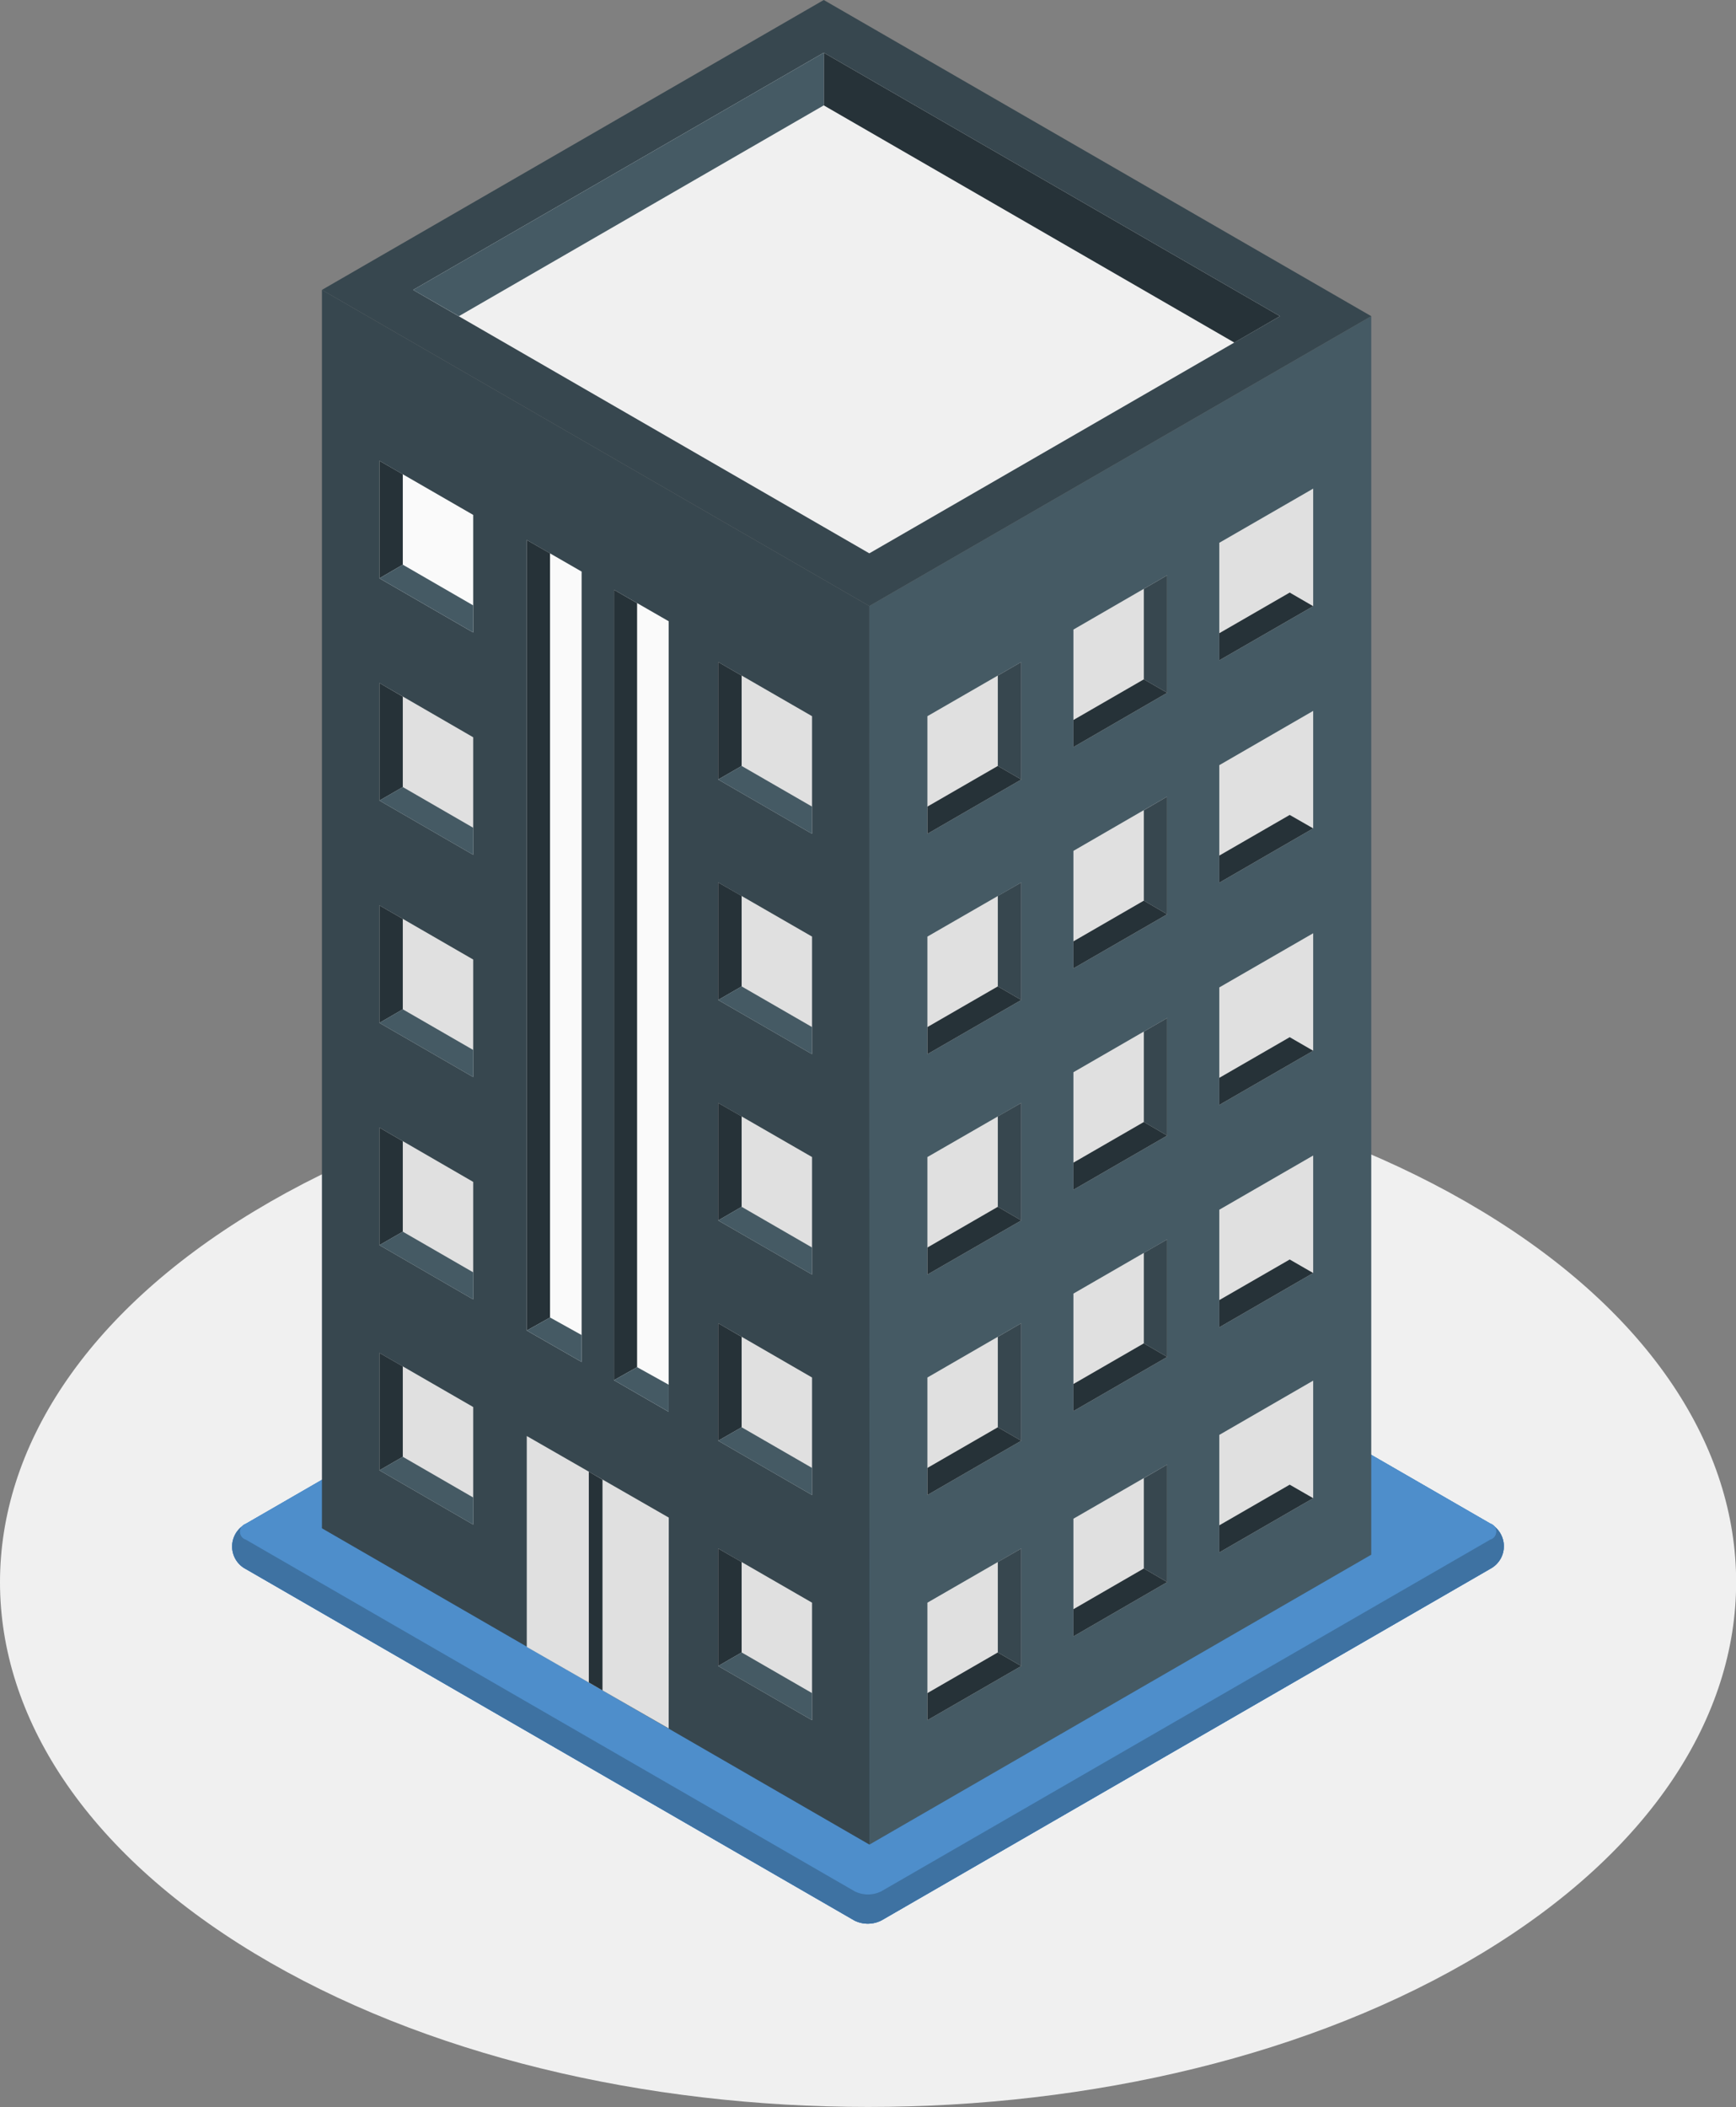 <svg xmlns="http://www.w3.org/2000/svg" viewBox="0 0 327.64 397.49"><rect x="0" y="0" width="327.64" height="397.49" fill="#808080" stroke="none"/><defs><style>.cls-1{fill:#f0f0f0;}.cls-2{fill:#4e8ecb;}.cls-3{opacity:0.2;isolation:isolate;}.cls-4{fill:#37474f;}.cls-5{fill:#455a64;}.cls-6{fill:#e0e0e0;}.cls-7{fill:#263238;}.cls-8{fill:#fafafa;}</style></defs><g id="Layer_2" data-name="Layer 2"><g id="Layer_1-2" data-name="Layer 1"><g id="freepik--Floor--inject-85"><path id="freepik--floor--inject-85-2" data-name="freepik--floor--inject-85" class="cls-1" d="M48,368.49c64,38.66,167.71,38.66,231.68,0s64-101.34,0-140S112,189.83,48,228.49-16,329.83,48,368.49Z"/></g><path class="cls-2" d="M161.26,362.32,46.38,296a4.8,4.8,0,0,1,0-8.5l114.89-66.33a5.7,5.7,0,0,1,5.12,0l114.88,66.28a4.83,4.83,0,0,1,2,6.51,4.89,4.89,0,0,1-2,2l-114.9,66.33A5.68,5.68,0,0,1,161.26,362.32Z"/><path class="cls-2" d="M161.26,362.32,46.38,296a4.8,4.8,0,0,1,0-8.5l114.89-66.33a5.7,5.7,0,0,1,5.12,0l114.88,66.28a4.83,4.83,0,0,1,2,6.51,4.89,4.89,0,0,1-2,2l-114.9,66.33A5.68,5.68,0,0,1,161.26,362.32Z"/><path class="cls-2" d="M161.26,362.32,46.38,296a4.8,4.8,0,0,1,0-8.5l114.89-66.33a5.7,5.7,0,0,1,5.12,0l114.88,66.28a4.83,4.83,0,0,1,2,6.51,4.89,4.89,0,0,1-2,2l-114.9,66.33A5.68,5.68,0,0,1,161.26,362.32Z"/><path class="cls-3" d="M161.26,362.32,46.38,296a4.8,4.8,0,0,1,0-8.5l114.89-66.33a5.7,5.7,0,0,1,5.12,0l114.88,66.28a4.83,4.83,0,0,1,2,6.51,4.89,4.89,0,0,1-2,2l-114.9,66.33A5.68,5.68,0,0,1,161.26,362.32Z"/><path class="cls-2" d="M281.27,290.45l-114.9,66.33a5.61,5.61,0,0,1-5.11,0L46.38,290.45a1.55,1.55,0,0,1-1-2,1.59,1.59,0,0,1,1-1l114.89-66.33a5.7,5.7,0,0,1,5.12,0l114.88,66.28a1.57,1.57,0,0,1,1.07,1.93A1.54,1.54,0,0,1,281.27,290.45Z"/><polygon class="cls-4" points="247.84 240.16 243.41 237.61 243.41 220.55 247.84 217.99 247.84 240.16"/><polygon class="cls-4" points="247.84 282.64 243.41 280.09 243.41 263.03 247.84 260.46 247.84 282.64"/><polygon class="cls-4" points="247.84 198.23 243.41 195.67 243.41 178.6 247.84 176.06 247.84 198.23"/><polygon class="cls-4" points="247.84 156.28 243.41 153.74 243.41 136.68 247.84 134.11 247.84 156.28"/><polygon class="cls-4" points="247.84 114.36 243.41 111.79 243.41 94.73 247.84 92.18 247.84 114.36"/><polygon class="cls-5" points="164.09 347.99 258.8 293.3 258.8 59.65 164.07 114.33 164.09 347.99"/><polygon class="cls-4" points="164.07 114.33 60.76 54.69 60.76 288.32 164.09 347.99 164.07 114.33"/><polygon class="cls-4" points="258.8 59.65 155.47 0 60.76 54.69 164.07 114.33 258.8 59.65"/><polygon class="cls-6" points="99.42 310.7 99.42 270.91 126.22 286.3 126.2 326.07 99.42 310.7"/><polygon class="cls-7" points="111.13 277.63 113.71 279.14 113.71 318.9 111.13 317.4 111.13 277.63"/><polygon class="cls-6" points="153.26 282.04 153.26 259.87 135.54 249.63 135.54 271.8 153.26 282.04"/><polygon class="cls-7" points="135.54 271.8 139.97 269.26 139.97 252.2 135.54 249.63 135.54 271.8"/><polygon class="cls-5" points="153.26 276.93 139.97 269.26 135.54 271.8 153.26 282.04 153.26 276.93"/><polygon class="cls-6" points="153.26 324.52 153.26 302.35 135.54 292.13 135.54 314.3 153.26 324.52"/><polygon class="cls-7" points="135.54 314.3 139.97 311.74 139.97 294.68 135.54 292.13 135.54 314.3"/><polygon class="cls-5" points="153.26 319.41 139.97 311.74 135.54 314.3 153.26 324.52 153.26 319.41"/><polygon class="cls-6" points="153.26 240.45 153.26 218.28 135.54 208.07 135.54 230.24 153.26 240.45"/><polygon class="cls-7" points="135.54 230.24 139.97 227.67 139.97 210.61 135.54 208.07 135.54 230.24"/><polygon class="cls-5" points="153.26 235.35 139.97 227.67 135.54 230.24 153.26 240.45 153.26 235.35"/><polygon class="cls-6" points="153.26 198.87 153.26 176.69 135.54 166.48 135.54 188.65 153.26 198.87"/><polygon class="cls-7" points="135.54 188.65 139.97 186.09 139.97 169.02 135.54 166.48 135.54 188.65"/><polygon class="cls-5" points="153.26 193.76 139.97 186.09 135.54 188.65 153.26 198.87 153.26 193.76"/><polygon class="cls-6" points="153.26 157.3 153.26 135.11 135.54 124.89 135.54 147.06 153.26 157.3"/><polygon class="cls-7" points="135.54 147.06 139.97 144.5 139.97 127.45 135.54 124.89 135.54 147.06"/><polygon class="cls-5" points="153.26 152.17 139.97 144.5 135.54 147.06 153.26 157.3 153.26 152.17"/><polygon class="cls-6" points="89.31 245.14 89.31 222.97 71.61 212.73 71.61 234.9 89.31 245.14"/><polygon class="cls-7" points="71.61 234.9 76.02 232.36 76.02 215.29 71.61 212.73 71.61 234.9"/><polygon class="cls-5" points="89.31 240.03 76.02 232.36 71.61 234.9 89.31 245.14 89.31 240.03"/><polygon class="cls-6" points="89.31 287.62 89.31 265.44 71.61 255.23 71.61 277.38 89.31 287.62"/><polygon class="cls-7" points="71.61 277.38 76.02 274.83 76.02 257.77 71.61 255.23 71.61 277.38"/><polygon class="cls-5" points="89.31 282.51 76.02 274.83 71.61 277.38 89.31 287.62 89.31 282.51"/><polygon class="cls-6" points="89.31 203.19 89.31 181.02 71.61 170.8 71.61 192.97 89.31 203.19"/><polygon class="cls-7" points="71.61 192.97 76.02 190.41 76.02 173.35 71.61 170.8 71.61 192.97"/><polygon class="cls-5" points="89.31 198.08 76.02 190.41 71.61 192.97 89.31 203.19 89.31 198.08"/><polygon class="cls-6" points="89.31 161.26 89.31 139.09 71.61 128.85 71.61 151.03 89.31 161.26"/><polygon class="cls-7" points="71.61 151.03 76.02 148.48 76.02 131.42 71.61 128.85 71.61 151.03"/><polygon class="cls-5" points="89.31 156.16 76.02 148.48 71.61 151.03 89.31 161.26 89.31 156.16"/><polygon class="cls-8" points="89.31 119.32 89.31 97.14 71.61 86.93 71.61 109.1 89.31 119.32"/><polygon class="cls-7" points="71.61 109.1 76.02 106.53 76.02 89.47 71.61 86.93 71.61 109.1"/><polygon class="cls-5" points="89.31 114.21 76.02 106.53 71.61 109.1 89.31 119.32 89.31 114.21"/><polygon class="cls-8" points="99.42 101.87 109.77 107.83 109.77 256.94 99.42 251.01 99.42 101.87"/><polygon class="cls-7" points="99.42 101.87 103.81 104.39 103.81 248.55 99.42 251.01 99.42 101.87"/><polygon class="cls-5" points="103.81 248.55 109.77 251.86 109.77 256.94 99.42 251.01 103.81 248.55"/><polygon class="cls-8" points="115.87 111.26 126.2 117.2 126.2 266.34 115.87 260.38 115.87 111.26"/><polygon class="cls-7" points="115.87 111.26 120.24 113.78 120.24 257.92 115.87 260.38 115.87 111.26"/><polygon class="cls-5" points="120.24 257.92 126.2 261.23 126.2 266.34 115.87 260.38 120.24 257.92"/><polygon class="cls-6" points="175.03 282.04 175.03 259.87 192.75 249.63 192.75 271.8 175.03 282.04"/><polygon class="cls-4" points="192.75 271.8 188.32 269.26 188.32 252.2 192.75 249.63 192.75 271.8"/><polygon class="cls-7" points="175.03 276.93 188.32 269.26 192.75 271.8 175.03 282.04 175.03 276.93"/><polygon class="cls-6" points="202.59 266.21 202.59 244.04 220.29 233.82 220.29 255.99 202.59 266.21"/><polygon class="cls-4" points="220.29 255.99 215.88 253.43 215.88 236.36 220.29 233.82 220.29 255.99"/><polygon class="cls-7" points="202.59 261.1 215.88 253.43 220.29 255.99 202.59 266.21 202.59 261.1"/><polygon class="cls-6" points="230.12 250.4 230.12 228.22 247.84 217.99 247.84 240.16 230.12 250.4"/><polygon class="cls-7" points="230.12 245.27 243.41 237.61 247.84 240.16 230.12 250.4 230.12 245.27"/><polygon class="cls-6" points="175.03 324.52 175.03 302.35 192.75 292.13 192.75 314.3 175.03 324.52"/><polygon class="cls-4" points="192.75 314.3 188.32 311.74 188.32 294.68 192.75 292.13 192.75 314.3"/><polygon class="cls-7" points="175.03 319.41 188.32 311.74 192.75 314.3 175.03 324.52 175.03 319.41"/><polygon class="cls-6" points="202.59 308.71 202.59 286.51 220.29 276.3 220.29 298.47 202.59 308.71"/><polygon class="cls-4" points="220.29 298.47 215.88 295.9 215.88 278.86 220.29 276.3 220.29 298.47"/><polygon class="cls-7" points="202.59 303.58 215.88 295.9 220.29 298.47 202.59 308.71 202.59 303.58"/><polygon class="cls-6" points="230.12 292.87 230.12 270.7 247.84 260.46 247.84 282.64 230.12 292.87"/><polygon class="cls-7" points="230.12 287.76 243.41 280.09 247.84 282.64 230.12 292.87 230.12 287.76"/><polygon class="cls-6" points="175.03 240.45 175.03 218.28 192.75 208.07 192.75 230.24 175.03 240.45"/><polygon class="cls-4" points="192.75 230.24 188.32 227.67 188.32 210.61 192.75 208.07 192.75 230.24"/><polygon class="cls-7" points="175.03 235.35 188.32 227.67 192.75 230.24 175.03 240.45 175.03 235.35"/><polygon class="cls-6" points="202.59 224.45 202.59 202.28 220.29 192.06 220.29 214.23 202.59 224.45"/><polygon class="cls-4" points="220.29 214.23 215.88 211.67 215.88 194.61 220.29 192.06 220.29 214.23"/><polygon class="cls-7" points="202.59 219.34 215.88 211.67 220.29 214.23 202.59 224.45 202.59 219.34"/><polygon class="cls-6" points="230.12 208.45 230.12 186.28 247.84 176.06 247.84 198.23 230.12 208.45"/><polygon class="cls-7" points="230.12 203.34 243.41 195.67 247.84 198.23 230.12 208.45 230.12 203.34"/><polygon class="cls-6" points="175.03 198.87 175.03 176.69 192.75 166.48 192.75 188.65 175.03 198.87"/><polygon class="cls-4" points="192.75 188.65 188.32 186.09 188.32 169.02 192.75 166.48 192.75 188.65"/><polygon class="cls-7" points="175.03 193.76 188.32 186.09 192.75 188.65 175.03 198.87 175.03 193.76"/><polygon class="cls-6" points="202.59 182.69 202.59 160.52 220.29 150.28 220.29 172.48 202.59 182.69"/><polygon class="cls-4" points="220.29 172.48 215.88 169.91 215.88 152.85 220.29 150.28 220.29 172.48"/><polygon class="cls-7" points="202.59 177.59 215.88 169.91 220.29 172.48 202.59 182.69 202.59 177.59"/><polygon class="cls-6" points="230.12 166.52 230.12 144.35 247.84 134.11 247.84 156.28 230.12 166.52"/><polygon class="cls-7" points="230.12 161.41 243.41 153.74 247.84 156.28 230.12 166.52 230.12 161.41"/><polygon class="cls-6" points="175.03 157.3 175.03 135.11 192.75 124.89 192.75 147.06 175.03 157.3"/><polygon class="cls-4" points="192.75 147.06 188.32 144.5 188.32 127.45 192.75 124.89 192.75 147.06"/><polygon class="cls-7" points="175.03 152.17 188.32 144.5 192.75 147.06 175.03 157.3 175.03 152.17"/><polygon class="cls-6" points="202.59 140.94 202.59 118.77 220.29 108.53 220.29 130.7 202.59 140.94"/><polygon class="cls-4" points="220.29 130.7 215.88 128.16 215.88 111.09 220.29 108.53 220.29 130.7"/><polygon class="cls-7" points="202.59 135.83 215.88 128.16 220.29 130.7 202.59 140.94 202.59 135.83"/><polygon class="cls-6" points="230.12 124.57 230.12 102.4 247.84 92.18 247.84 114.36 230.12 124.57"/><polygon class="cls-7" points="230.12 119.46 243.41 111.79 247.84 114.36 230.12 124.57 230.12 119.46"/><polygon class="cls-1" points="77.97 54.69 155.47 9.94 241.57 59.65 164.07 104.39 77.97 54.69"/><polygon class="cls-7" points="155.47 9.94 155.47 19.88 232.96 64.63 241.57 59.65 155.47 9.94"/><polygon class="cls-5" points="155.47 9.94 77.97 54.69 86.6 59.65 155.47 19.88 155.47 9.94"/></g></g></svg>